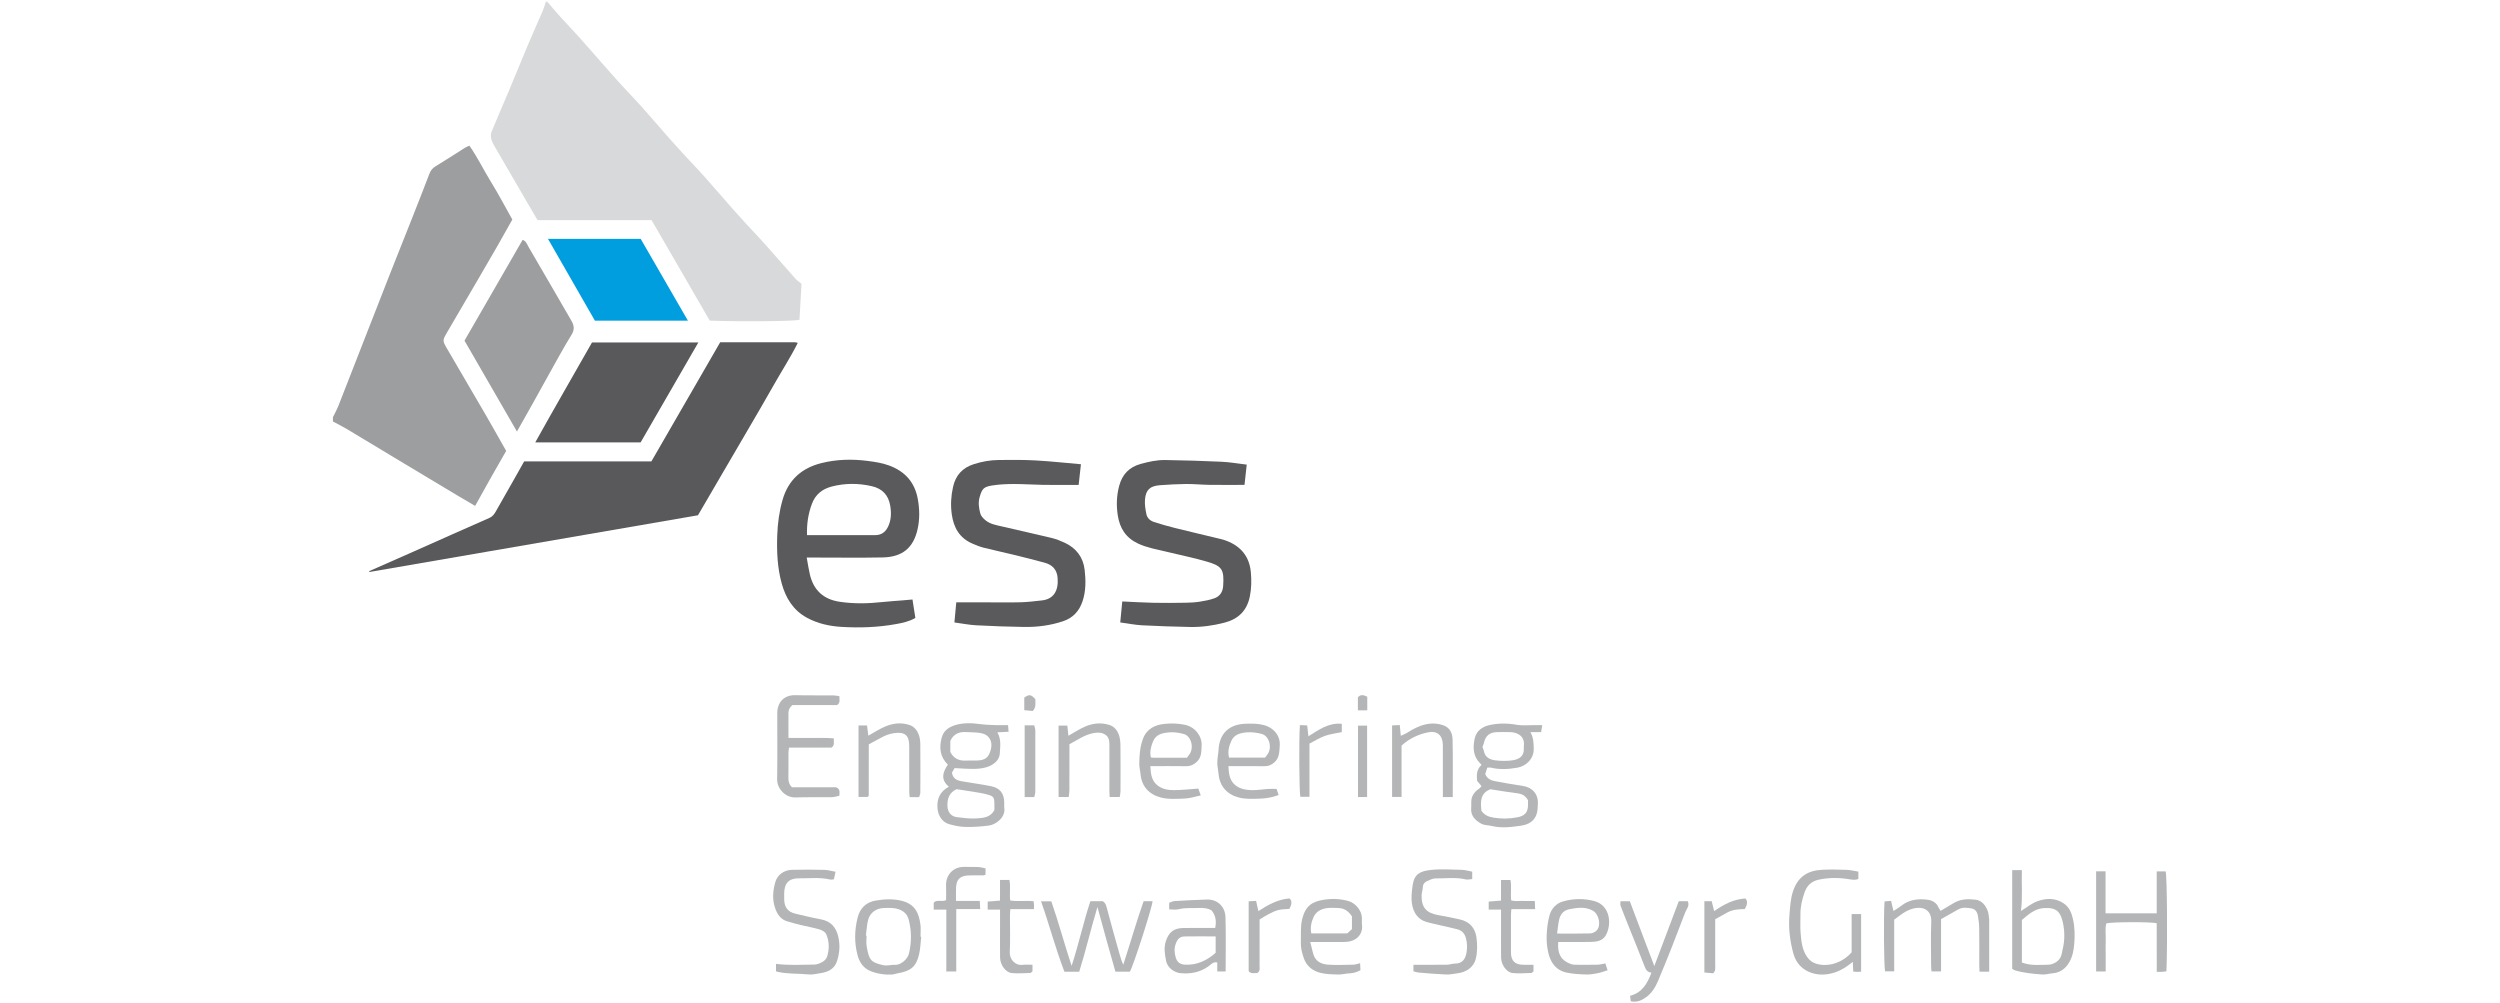 <?xml version="1.0" encoding="UTF-8"?><svg id="a" xmlns="http://www.w3.org/2000/svg" width="250" height="100.333" viewBox="0 0 250 100.333"><defs><style>.b{fill:#5a5a5c;}.c{fill:#d8d9da;}.d{fill:#9c9e9f;}.e{fill:#59595b;}.f{fill:#019edf;}.g{fill:#b3b5b6;}</style></defs><path class="c" d="M54.724,.167c.442,.512,.876,1.033,1.329,1.535,.614,.679,1.255,1.335,1.865,2.018,1.012,1.134,2.007,2.283,3.012,3.424,.403,.457,.806,.913,1.219,1.361,.669,.726,1.359,1.432,2.015,2.168,.965,1.081,1.907,2.184,2.864,3.272,.449,.51,.907,1.013,1.368,1.513,.669,.725,1.359,1.432,2.015,2.168,.965,1.081,1.907,2.184,2.864,3.272,.449,.51,.908,1.012,1.368,1.513,.62,.674,1.257,1.333,1.866,2.017,1.012,1.134,2.004,2.287,3.017,3.421,.187,.209,.431,.368,.626,.53l-.206,3.605c-.508,.142-5.894,.194-8.972,.078-1.929-3.332-3.867-6.681-5.815-10.046h-11.404c-.348-.594-.699-1.189-1.047-1.787-1.073-1.845-2.147-3.689-3.216-5.537-.139-.241-.286-.49-.354-.755-.059-.231-.083-.518,.004-.73,.568-1.391,1.176-2.765,1.758-4.15,.67-1.596,1.317-3.201,1.99-4.796,.449-1.065,.93-2.116,1.385-3.179,.126-.295,.206-.609,.308-.914h.142Z"/><path class="d" d="M33.293,41.725c.187-.389,.4-.767,.558-1.167,.912-2.314,1.811-4.633,2.715-6.95,.803-2.057,1.604-4.114,2.413-6.169,.741-1.882,1.494-3.759,2.237-5.64,.581-1.47,1.162-2.94,1.723-4.417,.123-.324,.29-.551,.594-.735,.999-.605,1.976-1.246,2.965-1.87,.116-.073,.248-.119,.443-.209,.822,1.174,1.436,2.457,2.178,3.658,.746,1.21,1.407,2.472,2.115,3.729-.517,.917-1.014,1.814-1.525,2.703-.651,1.133-1.31,2.262-1.968,3.391-1.024,1.755-2.049,3.508-3.075,5.261-.409,.699-.415,.777-.009,1.474,1.317,2.259,2.642,4.513,3.954,6.775,.679,1.17,1.337,2.352,2.006,3.532-.529,.927-1.053,1.837-1.569,2.75-.504,.893-.999,1.79-1.533,2.749-.611-.358-1.192-.692-1.767-1.036-1.764-1.056-3.526-2.114-5.287-3.174-1.921-1.156-3.839-2.319-5.764-3.47-.456-.273-.935-.507-1.404-.759v-.425Z"/><path class="e" d="M72.02,34.224c2.507,0,4.989-0,7.471,.002,.068,0,.135,.029,.286,.062-.745,1.491-1.641,2.862-2.442,4.285-.818,1.453-1.665,2.891-2.503,4.332-.827,1.422-1.661,2.84-2.49,4.26-.83,1.42-1.658,2.841-2.545,4.362-10.9,1.882-21.879,3.778-32.858,5.673l-.017-.087c1.457-.642,2.916-1.282,4.372-1.928,2.552-1.133,5.1-2.276,7.657-3.398,.311-.137,.475-.374,.625-.633,.68-1.181,1.347-2.37,2.019-3.556,.266-.47,.529-.942,.822-1.461h12.723l6.881-11.913Z"/><path class="b" d="M80.672,55.754c.115,.628,.19,1.163,.313,1.686,.367,1.564,1.344,2.482,2.943,2.731,1.431,.223,2.861,.19,4.294,.035,.678-.073,1.359-.113,2.039-.169,.3-.025,.599-.053,.987-.087l.288,1.842c-.621,.365-1.269,.494-1.904,.611-1.817,.334-3.657,.397-5.495,.285-1.196-.073-2.363-.327-3.441-.912-1.382-.751-2.12-1.971-2.523-3.42-.439-1.577-.506-3.2-.449-4.829,.042-1.199,.198-2.374,.532-3.538,.577-2.012,1.922-3.189,3.886-3.68,1.518-.38,3.067-.418,4.628-.216,.726,.094,1.439,.199,2.128,.452,1.586,.582,2.574,1.665,2.88,3.35,.183,1.008,.206,2.013-.017,3.013-.411,1.848-1.488,2.796-3.493,2.836-2.268,.045-4.539,.011-6.808,.011-.232,0-.465,0-.788,0Zm.028-2.242c2.328,0,4.569-.002,6.811,.002,.61,.001,1.023-.291,1.284-.821,.337-.683,.349-1.413,.225-2.137-.18-1.048-.787-1.701-1.858-1.942-1.331-.3-2.642-.306-3.968,.034-.961,.247-1.642,.789-1.993,1.711-.378,.992-.534,2.023-.5,3.153Z"/><path class="b" d="M107.863,48.491c-1.205,0-2.362,.013-3.518-.004-.989-.014-1.977-.087-2.965-.086-.705,.001-1.417,.031-2.111,.139-.886,.138-1.048,.296-1.3,1.148-.171,.576-.077,1.127,.063,1.667,.063,.245,.287,.476,.491,.651,.481,.411,1.103,.504,1.694,.643,1.643,.388,3.292,.745,4.933,1.142,.452,.109,.895,.284,1.318,.48,1.157,.536,1.857,1.463,1.998,2.716,.118,1.048,.135,2.108-.215,3.147-.334,.993-.967,1.662-1.944,1.988-1.259,.419-2.566,.594-3.888,.574-1.603-.025-3.206-.083-4.807-.168-.698-.037-1.39-.178-2.171-.283l.186-2.011c1.03,0,2.015,0,3.001,0,1.151,0,2.304,.023,3.454-.008,.703-.019,1.405-.109,2.106-.185,1.153-.125,1.67-.936,1.576-2.228-.062-.857-.528-1.333-1.304-1.545-1.04-.284-2.086-.544-3.133-.8-1.002-.245-2.011-.46-3.01-.712-.361-.091-.709-.243-1.054-.388-1.308-.55-1.901-1.597-2.088-2.953-.127-.921-.073-1.815,.128-2.721,.259-1.171,.947-1.916,2.07-2.276,.809-.26,1.644-.41,2.492-.419,1.229-.013,2.46-.025,3.686,.043,1.496,.083,2.988,.248,4.542,.382l-.229,2.064Z"/><path class="b" d="M112.024,62.244l.203-2.099c1.083,.048,2.112,.113,3.143,.134,1.062,.022,2.125,.011,3.188-.006,.47-.007,.944-.032,1.407-.104,.506-.079,1.02-.174,1.499-.35,.526-.193,.809-.632,.85-1.2,.121-1.673-.116-2.01-1.58-2.444-1.324-.393-2.685-.657-4.027-.989-.976-.241-1.974-.397-2.901-.831-1.223-.573-1.834-1.532-2.032-2.843-.151-.997-.112-1.965,.146-2.932,.304-1.14,1-1.875,2.16-2.191,.799-.217,1.605-.399,2.428-.387,1.887,.029,3.775,.085,5.661,.173,.817,.038,1.628,.183,2.504,.287l-.222,2.026c-1.207,0-2.361,.012-3.515-.004-.776-.011-1.552-.091-2.328-.085-.871,.007-1.742,.057-2.611,.121-.993,.074-1.414,.453-1.498,1.433-.042,.481,.043,.985,.141,1.464,.079,.39,.385,.66,.758,.781,.689,.223,1.388,.423,2.091,.598,1.546,.385,3.098,.746,4.647,1.121,.181,.044,.36,.104,.535,.171,1.428,.549,2.264,1.579,2.411,3.103,.079,.818,.068,1.64-.1,2.463-.293,1.434-1.172,2.263-2.547,2.615-1.12,.287-2.263,.452-3.421,.428-1.603-.033-3.207-.083-4.809-.168-.698-.037-1.39-.179-2.182-.286Z"/><path class="e" d="M59.2,34.248h10.634l-5.772,9.991h-10.536c1.881-3.377,3.78-6.663,5.674-9.991Z"/><path class="d" d="M51.694,43.151l-5.245-9.088,5.815-10.081c.357,.13,.451,.472,.604,.733,1.428,2.438,2.837,4.886,4.256,7.329,.273,.47,.37,.882,.039,1.417-.786,1.269-1.494,2.587-2.225,3.89-.549,.977-1.084,1.962-1.631,2.941-.523,.936-1.052,1.867-1.611,2.858Z"/><path class="f" d="M64.069,23.888l4.725,8.182h-9.301l-4.695-8.182h9.271Z"/><path class="g" d="M94.888,78.669c-.851-.698-.615-1.444-.102-2.209-.775-.759-.882-1.645-.629-2.649,.186-.741,.698-1.087,1.339-1.291,.796-.253,1.64-.227,2.445-.12,.538,.072,1.069,.095,1.605,.11,.4,.012,.801,.002,1.258,.002l.056,.665-1.127,.055c.41,.694,.289,1.43,.245,2.139-.036,.582-.491,.985-.972,1.214-.425,.203-.938,.278-1.417,.298-.694,.029-1.392-.043-2.133-.073l-.266,.465c.142,.767,.734,.808,1.284,.902,.868,.148,1.742,.263,2.605,.437,.933,.188,1.341,.727,1.346,1.678,.001,.165-.022,.334,.004,.495,.147,.919-.815,1.68-1.564,1.772-.765,.094-1.54,.152-2.309,.136-.549-.012-1.107-.128-1.638-.278-.699-.197-1.108-.854-1.168-1.586-.079-.961,.255-1.682,1.137-2.163Zm.776,.249c-.712,.309-.963,.935-.918,1.728,.032,.567,.372,.999,.925,1.068,.647,.081,1.305,.168,1.951,.128,.68-.042,1.423-.076,1.818-.847,0-.19,.003-.402-.001-.614-.011-.647-.072-.756-.709-.932-.465-.128-.948-.197-1.425-.278-.523-.089-1.049-.163-1.641-.253Zm-.632-3.719c.331,.643,.857,.896,1.551,.86,.352-.018,.706,.002,1.058-.006,.904-.021,1.246-.297,1.456-1.166,.175-.725-.152-1.375-.885-1.55-.512-.123-1.061-.092-1.593-.129-.718-.051-1.271,.197-1.586,.879v1.113Z"/><path class="g" d="M148.152,78.612l-.44-.523c-.061-.598-.06-1.155,.445-1.601-.155-.178-.309-.321-.423-.491-.452-.675-.424-1.439-.258-2.168,.17-.746,.741-1.161,1.485-1.323,.901-.197,1.794-.189,2.708-.026,.573,.102,1.177,.029,1.768,.033,.233,.002,.466,0,.79,0l-.116,.701h-1.069c.32,.571,.322,1.118,.332,1.674,.018,.96-.726,1.722-1.641,1.881-.885,.153-1.757,.212-2.636-.004-.089-.022-.188-.003-.367-.003l-.208,.65c.278,.635,.802,.667,1.27,.759,.84,.166,1.687,.294,2.533,.431,.921,.148,1.53,.827,1.462,1.816-.021,.3-.019,.61-.097,.897-.209,.772-.808,1.135-1.537,1.244-.99,.149-1.984,.281-2.992,.036-.355-.086-.733-.047-1.077-.247-.612-.355-1.032-.806-.964-1.569,.035-.392-.057-.785,.128-1.177,.16-.338,.398-.561,.692-.757,.073-.049,.123-.134,.212-.235Zm-.012,2.466c.278,.395,.643,.585,1.152,.675,.821,.146,1.612,.133,2.423-.019,.744-.139,1.075-.475,1.087-1.206,.003-.187,.001-.374,.001-.496-.225-.416-.536-.613-.92-.68-.433-.076-.872-.119-1.307-.184-.502-.075-1.002-.158-1.537-.243-1.007,.381-1.003,1.24-.897,2.154Zm.107-6.375c.05,.138,.117,.264,.141,.398,.118,.645,.616,.867,1.155,.934,.557,.07,1.139,.077,1.694-.002,.643-.092,1.204-.387,1.144-1.227-.005-.07-.009-.143,.001-.212,.123-.864-.491-1.359-1.361-1.382-.448-.012-.896-.013-1.344,.001-.735,.024-1.127,.369-1.292,1.097-.03,.134-.091,.261-.138,.393Z"/><path class="g" d="M198.917,97.166h-.964c-.009-.202-.025-.383-.025-.565-.002-1.252,.011-2.505-.007-3.757-.006-.44-.06-.884-.141-1.317-.063-.337-.268-.628-.628-.684-.435-.067-.888-.146-1.307,.087-.587,.326-1.169,.661-1.74,.985v5.224h-.955c-.012-.16-.037-.34-.037-.521-.003-1.465-.051-2.932,.014-4.394,.054-1.216-.782-1.64-1.856-1.355-.716,.19-1.265,.667-1.852,1.099v5.168h-.913c-.114-.505-.155-5.493-.053-6.958,.015-.014,.031-.043,.05-.044,.182-.016,.365-.027,.605-.043l.237,1.009c.272-.18,.546-.334,.79-.527,.772-.612,1.673-.721,2.595-.604,.452,.057,.9,.264,1.109,.756,.053,.125,.141,.234,.22,.361,.445-.264,.884-.519,1.319-.782,.682-.413,1.44-.423,2.183-.334,.606,.073,.978,.54,1.196,1.082,.11,.273,.115,.589,.16,.886,.014,.092,.002,.189,.002,.283v4.945Z"/><path class="g" d="M109.745,90.696c-.683,2.256-1.165,4.396-1.825,6.478h-1.476c-.878-2.283-1.504-4.673-2.339-7.044h1.025c.719,2.066,1.289,4.204,2.033,6.46,.726-2.232,1.185-4.384,1.875-6.467h1.243c.191,.112,.302,.297,.376,.579,.413,1.587,.866,3.164,1.308,4.744,.096,.344,.203,.684,.364,1.026,.691-2.131,1.303-4.268,2.034-6.354h.89c.011,.484-1.913,6.47-2.264,7.047h-1.447c-.297-1.052-.6-2.115-.896-3.179-.29-1.044-.573-2.089-.902-3.29Z"/><path class="g" d="M83.383,73.838c-.034,.393,.113,.682-.228,.92h-4.251c-.021,.18-.055,.335-.056,.49-.005,.851,.008,1.702-.008,2.553-.006,.35,.074,.646,.354,.925h4.418c.432,.193,.338,.494,.324,.85-.251,.048-.515,.139-.78,.143-1.206,.018-2.413-.016-3.618,.025-.955,.032-1.838-.841-1.823-1.81,.035-2.197,.011-4.396,.011-6.594-0-1.129,.691-1.852,1.83-1.821,1.253,.034,2.507,.009,3.76,.019,.198,.002,.395,.048,.622,.078-.01,.348,.131,.635-.23,.891h-4.461c-.268,.217-.402,.472-.402,.8,.002,.8,.001,1.601,.001,2.487,.784,0,1.531-.006,2.279,.002,.722,.008,1.447-.037,2.259,.043Z"/><path class="g" d="M185.164,95.227v-3.818h.948v5.76c-.147,.007-.282,.019-.417,.019-.112-.001-.225-.016-.37-.028l-.043-.976c-.577,.466-1.126,.836-1.783,1.054-.783,.26-1.578,.302-2.328,.057-.908-.297-1.555-.958-1.822-1.905-.357-1.267-.511-2.573-.405-3.878,.067-.823,.102-1.661,.385-2.468,.472-1.344,1.413-1.983,2.839-2.063,.825-.046,1.656-.025,2.482,.003,.389,.013,.776,.113,1.188,.177v.736c-.282,.124-.589,.081-.881,.032-1.027-.173-2.049-.181-3.069,.035-.718,.152-1.188,.57-1.434,1.276-.248,.71-.417,1.425-.409,2.179,.007,.615-.037,1.232,.013,1.843,.073,.876,.148,1.772,.708,2.506,.175,.23,.431,.447,.697,.549,1.149,.443,2.706,.063,3.701-1.091Z"/><path class="g" d="M209.613,87.136h.944v4.197h5.115v-4.191h.894c.141,.545,.194,7.007,.077,9.989-.147,.018-.301,.045-.456,.055-.14,.01-.281,.002-.511,.002-.008-1.639,0-3.257-.005-4.869-.639-.14-4.483-.13-5.036,.018-.15,.512-.043,1.055-.063,1.588-.019,.519-.004,1.039-.004,1.559v1.662h-.956v-10.011Z"/><path class="g" d="M201.22,96.879v-9.866h.968c-.051,1.378,.091,2.753-.097,4.089,.532-.324,1.055-.764,1.659-.982,.868-.314,1.775-.344,2.614,.214,.548,.365,.777,.92,.916,1.502,.202,.847,.218,1.725,.142,2.588-.054,.616-.169,1.238-.492,1.795-.378,.651-.907,1.048-1.674,1.11-.346,.028-.694,.144-1.034,.12-.924-.067-1.85-.153-2.745-.419-.085-.025-.158-.092-.256-.151Zm.969-.629c.885,.338,1.757,.233,2.617,.222,.504-.007,1.198-.343,1.351-1.026,.12-.54,.251-1.088,.27-1.637,.019-.552-.03-1.124-.165-1.659-.228-.906-.564-1.427-1.873-1.341-.91,.059-1.565,.642-2.2,1.186v4.254Z"/><path class="g" d="M77.6,97.132v-.743c1.289,.163,2.554,.08,3.816,.069,.286-.002,.594-.132,.85-.277,.187-.106,.378-.31,.441-.509,.238-.754,.229-1.531-.085-2.256-.093-.216-.411-.396-.662-.471-.619-.185-1.26-.292-1.889-.446-.47-.115-.941-.234-1.401-.384-.599-.196-.912-.644-1.13-1.231-.334-.899-.259-1.779-.013-2.661,.205-.731,.852-1.219,1.676-1.241,1.087-.029,2.175-.019,3.261,.005,.341,.008,.68,.116,1.09,.19l-.164,.756c-.155,.01-.275,.044-.38,.019-1.023-.241-2.062-.109-3.093-.121-1.026-.011-1.488,.484-1.498,1.511-.002,.213-.001,.425,.003,.638,.016,.76,.388,1.221,1.125,1.39,.834,.191,1.663,.404,2.504,.556,1.051,.191,1.575,.795,1.798,1.834,.175,.815,.094,1.572-.139,2.33-.251,.817-.918,1.121-1.701,1.233-.368,.052-.744,.159-1.105,.123-1.044-.105-2.103-.029-3.135-.261-.044-.01-.087-.026-.17-.052Z"/><path class="g" d="M141.343,97.129v-.652c1.141,0,2.246,.008,3.351-.006,.274-.003,.548-.112,.822-.112,.747,.001,1.028-.495,1.135-1.098,.084-.475,.077-.96-.062-1.456-.139-.494-.42-.762-.871-.881-.602-.159-1.213-.282-1.82-.423-.405-.094-.811-.182-1.211-.292-.93-.255-1.356-.985-1.491-1.836-.097-.61-.017-1.264,.075-1.885,.167-1.126,.801-1.379,1.801-1.491,1.026-.115,2.076-.038,3.115-.013,.341,.008,.679,.116,1.034,.181v.741c-.241,.017-.455,.083-.642,.037-1.002-.245-2.015-.085-3.021-.102-.283-.005-.581,.148-.852,.273-.238,.109-.411,.288-.422,.596-.01,.275-.117,.547-.123,.821-.024,1.217,.469,1.775,1.675,1.982,.729,.125,1.455,.275,2.176,.437,.949,.213,1.502,.855,1.632,1.778,.1,.71,.109,1.436-.069,2.163-.215,.876-1.019,1.334-1.788,1.433-.391,.05-.786,.141-1.176,.126-.909-.035-1.816-.117-2.723-.192-.18-.015-.356-.082-.545-.128Z"/><path class="g" d="M116.919,90.936v-.656c.148-.05,.338-.161,.535-.173,1.077-.066,2.156-.12,3.235-.153,1.055-.032,1.829,.699,1.86,1.776,.052,1.791,.014,3.585,.014,5.419h-.836v-.906c-.442-.088-.654,.233-.894,.4-.855,.597-1.797,.772-2.799,.672-.524-.052-1.287-.469-1.433-1.255-.12-.646-.232-1.28-.021-1.931,.293-.905,.794-1.313,1.733-1.329,.946-.016,1.892-.004,2.838-.004h.37c.129-.659,.067-1.236-.375-1.769-.35-.197-.758-.251-1.188-.231-.701,.033-1.405-.049-2.103,.128-.284,.072-.602,.012-.936,.012Zm4.645,2.703c-1.065,0-2.072-.012-3.079,.005-.495,.009-.721,.232-.903,.713-.183,.482-.147,.942,.002,1.427,.138,.45,.453,.654,.866,.681,1.232,.081,2.247-.417,3.115-1.185v-1.642Z"/><path class="g" d="M122.84,76.614c.034,.802,.135,1.49,.758,1.955,.461,.344,1.027,.435,1.581,.447,.533,.011,1.068-.085,1.603-.12,.259-.017,.519-.003,.872-.003l.211,.607c-.648,.246-1.268,.348-1.887,.364-.699,.018-1.399,.069-2.101-.114-1.175-.307-1.923-1.146-2.019-2.361-.025-.323-.106-.642-.125-.965-.015-.254,.02-.512,.043-.768,.019-.208,.07-.413,.078-.621,.06-1.668,1.05-2.615,2.708-2.661,.581-.016,1.159-.03,1.747,.114,1.079,.263,1.747,1.096,1.666,2.092-.05,.615-.024,1.214-.552,1.668-.282,.242-.576,.377-.953,.372-.946-.012-1.892-.004-2.837-.004h-.792Zm3.672-.854c.112-.161,.254-.318,.343-.501,.34-.701,.002-1.683-.681-1.865-.466-.124-.971-.196-1.449-.16-.625,.046-1.282,.176-1.585,.84-.24,.525-.391,1.084-.236,1.686h3.608Z"/><path class="g" d="M115.034,76.614c.035,.8,.132,1.487,.755,1.954,.462,.346,1.029,.447,1.58,.446,.794-.001,1.587-.096,2.464-.156l.241,.68c-.585,.121-1.097,.301-1.615,.317-.792,.025-1.589,.098-2.384-.107-1.179-.304-1.927-1.139-2.024-2.355-.026-.323-.124-.643-.123-.964,.003-.861,.063-1.719,.364-2.539,.37-1.01,1.206-1.408,2.174-1.503,.666-.065,1.345-.052,2.029,.094,1.063,.227,1.724,1.183,1.668,2.095-.034,.563,.002,1.121-.446,1.568-.318,.317-.665,.482-1.124,.475-1.155-.018-2.311-.006-3.558-.006Zm3.657-.84c.122-.173,.265-.329,.354-.511,.342-.698,.006-1.684-.675-1.866-.466-.125-.972-.204-1.448-.162-.642,.057-1.316,.175-1.616,.898-.215,.518-.346,1.046-.22,1.61,.106,.013,.175,.029,.243,.029,1.087,.002,2.173,.001,3.361,.001Z"/><path class="g" d="M155.821,94.198c-.09,1.186,.267,1.815,1.203,2.182,.148,.058,.314,.094,.473,.095,.756,.008,1.514,.011,2.27-.006,.249-.006,.497-.08,.767-.127l.226,.68c-.325,.101-.637,.228-.962,.292-.387,.077-.785,.148-1.176,.135-.65-.022-1.31-.056-1.945-.187-1.114-.23-1.655-1.054-1.872-2.094-.113-.544-.165-1.115-.138-1.669,.032-.668,.108-1.351,.292-1.991,.185-.645,.653-1.164,1.312-1.357,1.022-.299,2.074-.325,3.117-.057,1.716,.44,1.792,2.461,1.158,3.489-.307,.498-.878,.597-1.423,.609-.969,.022-1.939,.006-2.908,.006h-.394Zm-.112-.842c1.2,0,2.259,.018,3.316-.015,.228-.007,.512-.146,.663-.318,.447-.511,.199-1.614-.401-1.954-.746-.422-1.522-.304-2.311-.157-.61,.114-.934,.492-1.062,1.051-.097,.424-.13,.863-.205,1.392Z"/><path class="g" d="M131.022,94.198c.117,.466,.2,.823,.297,1.177,.205,.744,.79,1.041,1.471,1.089,.846,.06,1.7,.019,2.551,.003,.202-.004,.401-.085,.67-.146l.036,.698c-.374,.201-.717,.302-1.101,.315-.37,.012-.739,.127-1.105,.117-.605-.016-1.226-.022-1.807-.168-.799-.201-1.404-.695-1.674-1.527-.159-.489-.295-.975-.276-1.498,.03-.794-.059-1.591,.142-2.38,.332-1.305,1.004-1.707,2.068-1.89,.816-.14,1.683-.123,2.517,.105,.72,.197,1.34,.919,1.379,1.665,.012,.235-.02,.475,.009,.708,.114,.909-.494,1.71-1.73,1.73-.874,.014-1.748,.003-2.623,.003h-.826Zm4.171-2.569c-.351-.515-.761-.802-1.316-.824-.401-.016-.809-.048-1.202,.009-.572,.083-1.069,.335-1.324,.904-.231,.515-.34,1.046-.221,1.623h3.596l.468-.428v-1.283Z"/><path class="g" d="M92.119,93.679c-.069,.602-.076,1.219-.222,1.802-.285,1.139-.764,1.627-2.14,1.85-.182,.029-.358,.109-.539,.12-.681,.044-1.35-.05-1.992-.272-.788-.272-1.246-.829-1.466-1.646-.339-1.25-.308-2.493-.009-3.728,.231-.955,.818-1.584,1.843-1.753,.862-.141,1.714-.184,2.57,.026,1.334,.328,1.733,1.232,1.88,2.39,.05,.395,.008,.802,.008,1.203l.069,.007Zm-5.53-.119l.067,.008c0,.353-.052,.716,.009,1.059,.235,1.319,.367,1.603,1.635,1.887,.448,.1,.819-.059,1.223-.03,.5,.036,1.231-.523,1.376-1.137,.265-1.125,.265-2.263-.031-3.391-.135-.514-.466-.832-.961-1.017-.501-.188-1.015-.147-1.527-.136-.742,.017-1.376,.46-1.565,1.173-.136,.512-.154,1.054-.225,1.583Z"/><path class="g" d="M106.868,79.702h-1.01v-7.139h.875c.036,.338,.073,.675,.109,1.012,.542-.304,1.065-.652,1.632-.902,.783-.345,1.605-.447,2.452-.181,.497,.157,.786,.519,.95,.958,.127,.339,.164,.727,.169,1.095,.018,1.535,.01,3.07,.004,4.604-.001,.175-.048,.35-.076,.55h-1.009c-.009-.191-.025-.372-.025-.554-.002-1.511-.007-3.022,.003-4.533,.003-.437-.009-.883-.401-1.139-.345-.225-.723-.248-1.181-.165-.914,.166-1.612,.696-2.416,1.112,0,1.542,.003,3.074-.003,4.606-.001,.22-.045,.44-.071,.677Z"/><path class="g" d="M86.879,74.433c0,1.733,.001,3.428-.004,5.124,0,.036-.058,.071-.117,.14h-.904v-7.152h.85l.129,1.024c.532-.296,1.049-.637,1.608-.884,.806-.355,1.652-.473,2.518-.181,.488,.165,.763,.545,.926,.989,.11,.298,.144,.637,.147,.959,.014,1.605,.01,3.211,.001,4.817-.001,.147-.081,.293-.125,.443h-.941c-.015-.184-.041-.364-.041-.543-.003-1.535,.001-3.07-.003-4.604-.003-1.072-.481-1.412-1.552-1.245-.458,.071-.85,.225-1.239,.438-.387,.211-.776,.419-1.253,.677Z"/><path class="g" d="M165.431,96.61l2.446-6.489h.897c.22,.457-.129,.791-.256,1.127-.866,2.294-1.759,4.58-2.711,6.839-.264,.627-.629,1.241-1.238,1.664-.448,.311-.893,.503-1.496,.376l-.063-.548c1.2-.304,1.725-1.221,2.136-2.317-.437-.023-.576-.334-.715-.696-.496-1.296-1.025-2.58-1.54-3.869-.283-.71-.569-1.419-.838-2.134-.044-.119-.006-.268-.006-.435h.934l2.45,6.482Z"/><path class="g" d="M145.272,79.704h-.986v-.713c0-1.488,.004-2.975-.001-4.463-.003-.97-.534-1.481-1.465-1.297-.987,.196-1.891,.621-2.663,1.327v5.134h-.947v-7.151l.767-.036,.101,1.077c.263-.125,.477-.199,.661-.319,.57-.37,1.161-.676,1.832-.826,.611-.136,1.204-.108,1.789,.104,.647,.234,.88,.807,.895,1.387,.048,1.908,.018,3.817,.018,5.776Z"/><path class="g" d="M95.601,90.096h2.378l.039,.812h-2.392v6.236h-.994v-6.187h-1.26v-.686c.326-.367,.81-.042,1.238-.261,0-.465,.016-.956-.003-1.446-.043-1.084,.738-1.912,1.86-1.875,.449,.015,.899-.011,1.347,.012,.246,.013,.489,.088,.741,.136v.623c-.067,.026-.129,.07-.192,.071-.425,.007-.851,.013-1.276,.006-1.1-.019-1.515,.389-1.488,1.519,.008,.326,.001,.651,.001,1.039Z"/><path class="g" d="M103.248,96.475v.662c-.079,.057-.152,.157-.228,.159-.612,.018-1.23,.068-1.837,.01-.62-.059-1.165-.816-1.175-1.546-.014-1.014-.004-2.029-.004-3.043,0-.564,0-1.128,0-1.754h-1.236v-.805l1.233-.098v-2.064h.943c.126,.647-.002,1.328,.073,2.051,.752,.121,1.526-.004,2.335,.073,.018,.121,.045,.252,.053,.385,.007,.115-.008,.232-.017,.407h-2.353c-.016,.238-.038,.42-.039,.601-.003,1.227,.043,2.456-.018,3.68-.037,.748,.539,1.387,1.299,1.288,.298-.039,.606-.006,.972-.006Z"/><path class="g" d="M153.349,96.475v.663c-.079,.057-.152,.156-.228,.159-.613,.018-1.23,.067-1.837,.01-.619-.058-1.166-.818-1.175-1.546-.013-1.062-.004-2.123-.004-3.185v-1.613h-1.236v-.805l1.233-.098v-2.063h.943c.126,.647-.002,1.328,.071,2.035,.372,.134,.772,.046,1.162,.062,.376,.016,.753,.003,1.2,.003l.037,.816h-2.379c-.016,.238-.038,.42-.039,.601-.003,1.25-.006,2.501,0,3.752,.004,.81,.395,1.196,1.208,1.21,.327,.005,.654,.001,1.044,.001Z"/><path class="g" d="M170.437,90.12h.733l.245,.989c.975-.668,1.947-1.195,3.12-1.259q.372,.359-.062,1.057c-.576,.012-1.183,.037-1.73,.338-.405,.223-.809,.447-1.222,.676,0,1.542,0,3.025,0,4.508,0,.189,.017,.38-.009,.565-.015,.104-.101,.197-.178,.337l-.896-.083v-7.128Z"/><path class="g" d="M125.704,97.316c-.258-.055-.588,.129-.838-.208v-6.981l.743-.037,.23,1.02c.985-.645,1.956-1.172,3.109-1.268q.394,.337-.014,1.048c-.345,.031-.723,.024-1.079,.109-.334,.08-.653,.239-.962,.396-.327,.166-.633,.372-.933,.551,0,1.607,.003,3.138-.003,4.669-.001,.224,.089,.481-.253,.701Z"/><path class="g" d="M129.992,72.51l.73,.033,.118,1.089c1.028-.643,2.01-1.382,3.339-1.251v.833c-.57,.12-1.145,.181-1.675,.37-.541,.193-1.037,.51-1.557,.775v5.322h-.914c-.112-.503-.151-5.828-.042-7.172Z"/><path class="g" d="M102.466,72.531h.955c.038,.17,.109,.339,.11,.509,.008,2.053,.007,4.106,0,6.158-.001,.17-.069,.34-.106,.512h-.959v-7.18Z"/><path class="g" d="M136.71,79.704h-.909v-7.141h.909v7.141Z"/><path class="g" d="M102.427,71.017v-1.255c.503-.353,.668-.33,1.109,.161-.014,.377,.103,.787-.255,1.176l-.854-.082Z"/><path class="g" d="M135.789,71.035v-1.302c.26-.313,.574-.243,.938-.063v1.365h-.938Z"/></svg>